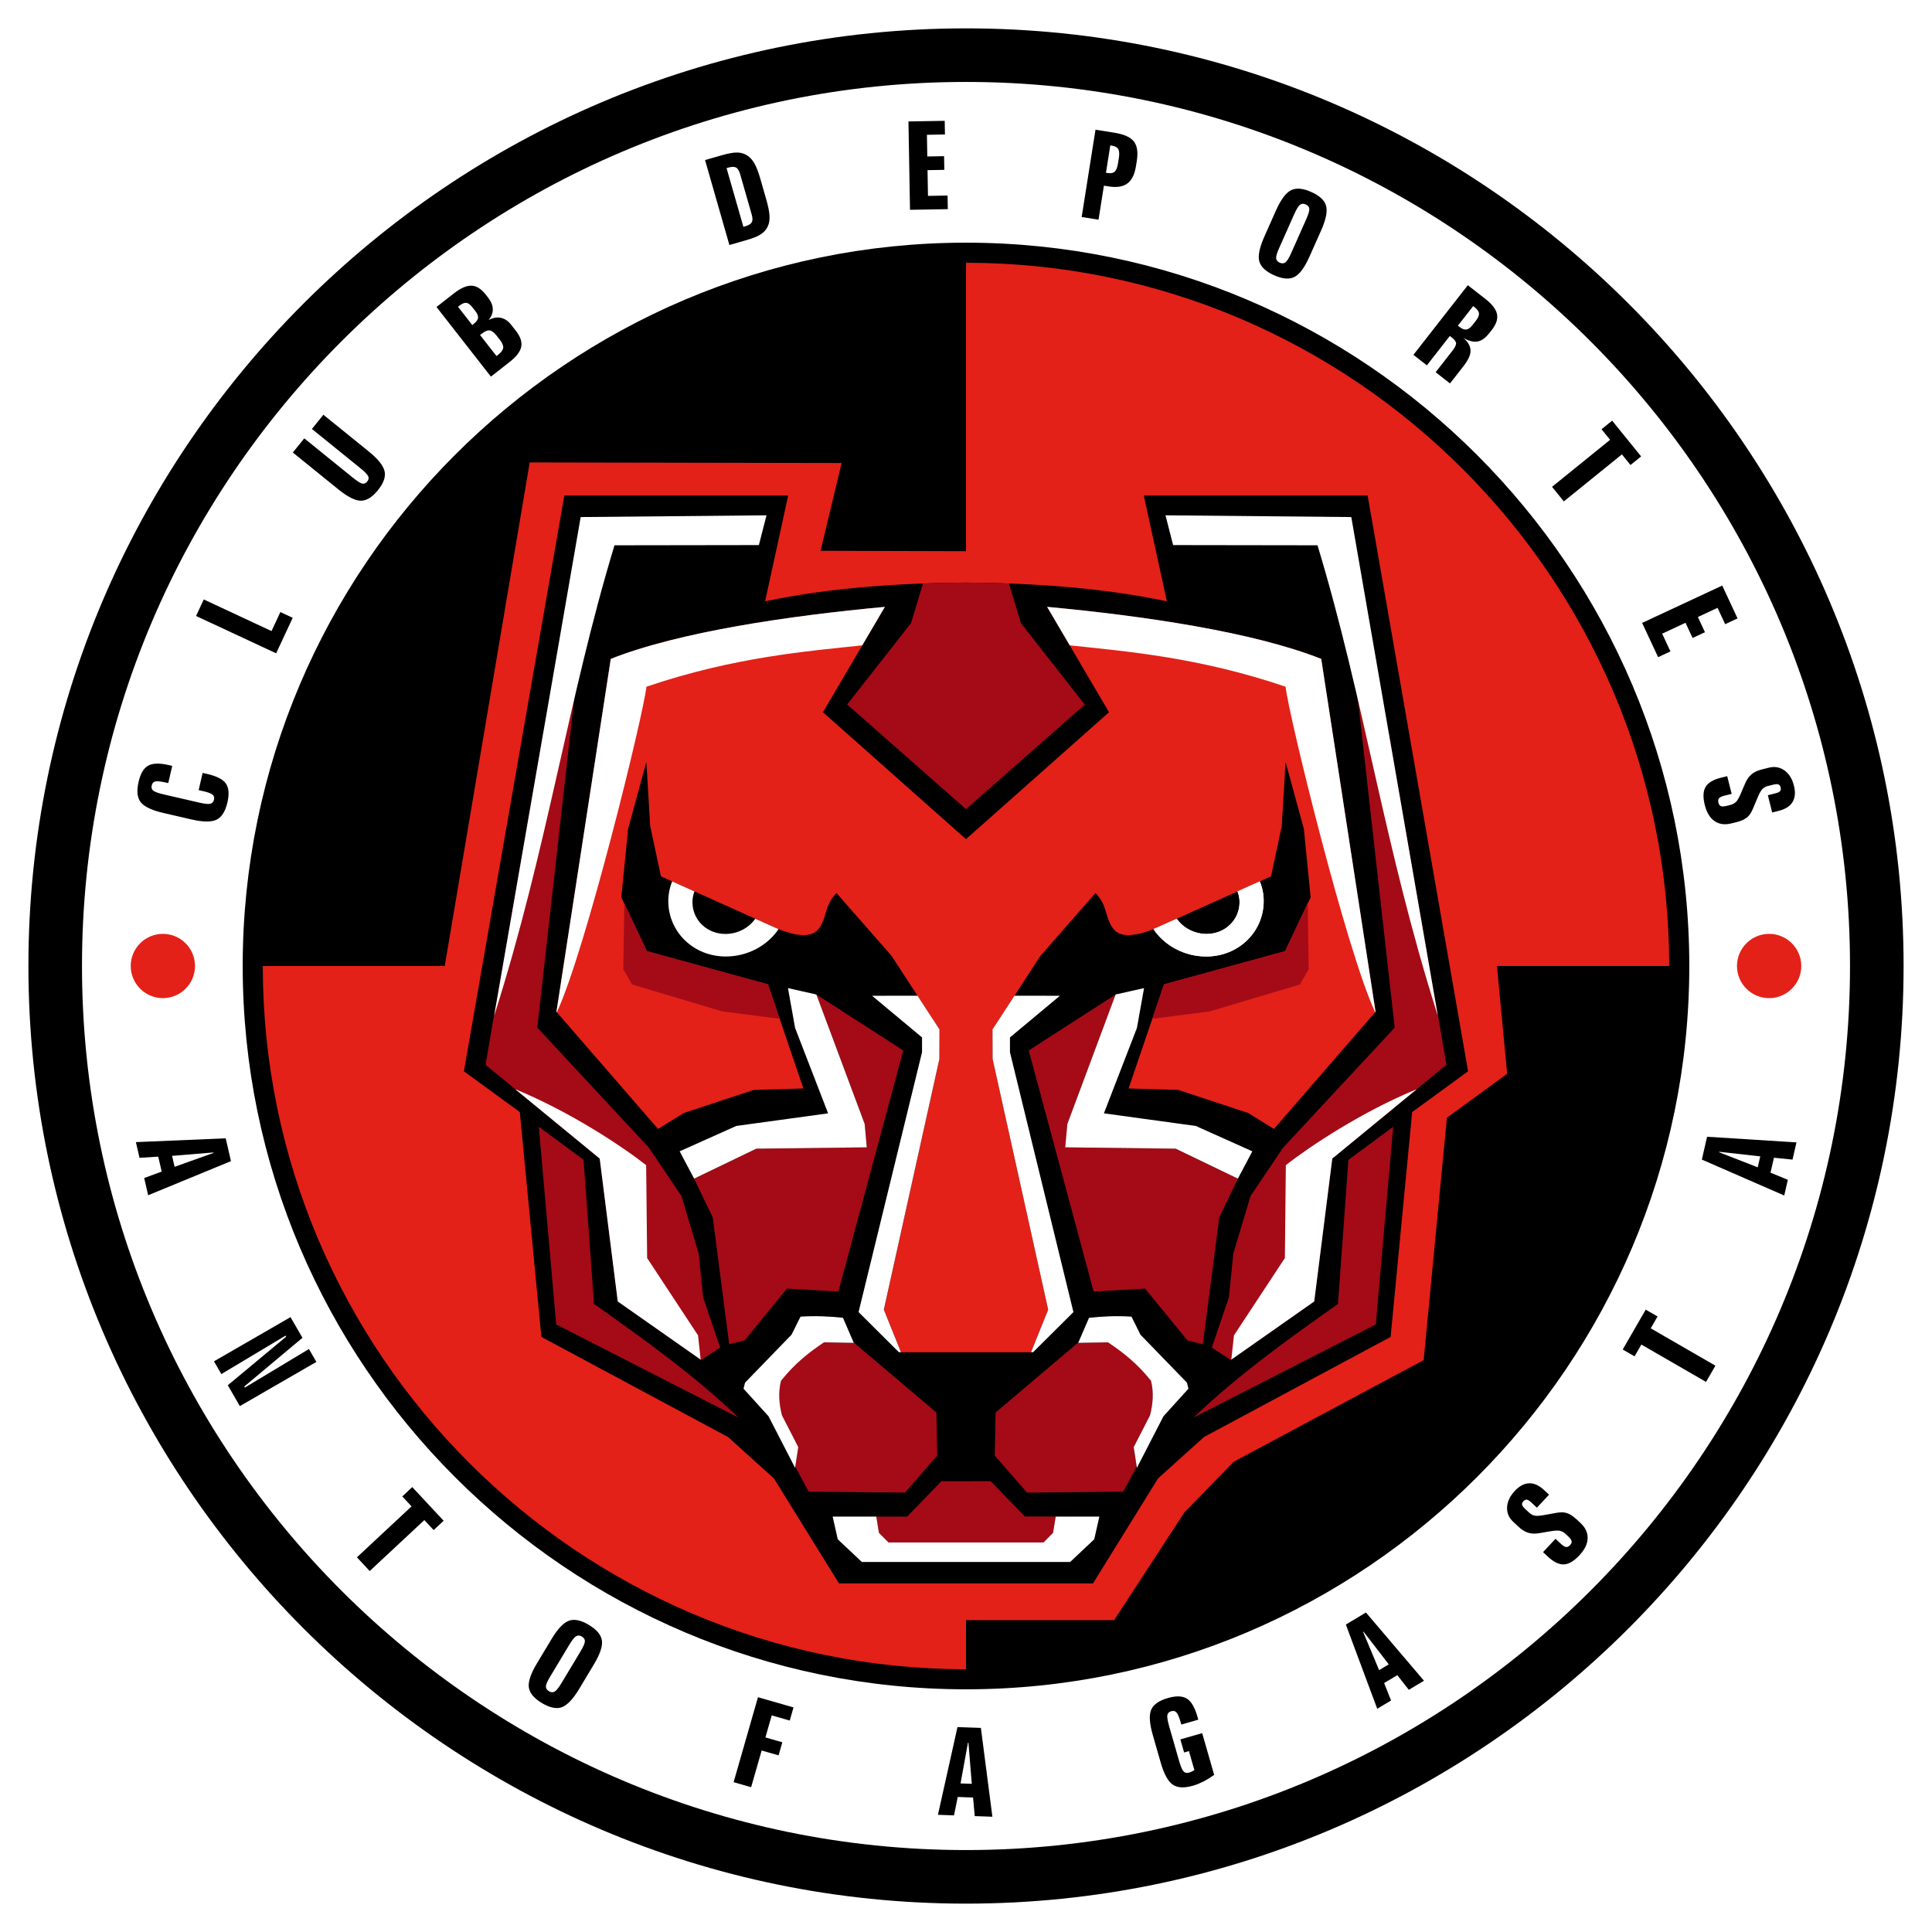 <?xml version="1.0" encoding="utf-8"?>
<!-- Generator: Adobe Illustrator 12.0.0, SVG Export Plug-In . SVG Version: 6.00 Build 51448)  -->
<!DOCTYPE svg PUBLIC "-//W3C//DTD SVG 1.1//EN" "http://www.w3.org/Graphics/SVG/1.1/DTD/svg11.dtd">
<svg  version="1.1" id="Calque_1" xmlns:x="http://ns.adobe.com/Extensibility/1.0/" xmlns:i="http://ns.adobe.com/AdobeIllustrator/10.0/" xmlns:graph="http://ns.adobe.com/Graphs/1.0/"
	 xmlns="http://www.w3.org/2000/svg" xmlns:xlink="http://www.w3.org/1999/xlink" xmlns:a="http://ns.adobe.com/AdobeSVGViewerExtensions/3.0/"
	 width="192.756" height="192.756" viewBox="0 0 192.756 192.756"
	 style="overflow:visible;enable-background:new 0 0 192.756 192.756;" xml:space="preserve">
<g>
	<polygon style="fill-rule:evenodd;clip-rule:evenodd;fill:#FFFFFF;" points="0,0 192.756,0 192.756,192.756 0,192.756 0,0 	"/>
	<path style="fill-rule:evenodd;clip-rule:evenodd;" d="M96.378,2.83c51.521,0,93.544,42.023,93.544,93.548
		c0,51.523-42.023,93.548-93.544,93.548c-51.522,0-93.543-42.024-93.543-93.548C2.835,44.854,44.856,2.83,96.378,2.83L96.378,2.83z"
		/>
	<path style="fill-rule:evenodd;clip-rule:evenodd;fill:#FFFFFF;" d="M96.378,8.175c48.578,0,88.198,39.622,88.198,88.203
		c0,48.58-39.62,88.202-88.198,88.202c-48.579,0-88.198-39.622-88.198-88.202C8.18,47.797,47.799,8.175,96.378,8.175L96.378,8.175z"
		/>
	<path style="fill-rule:evenodd;clip-rule:evenodd;" d="M96.378,24.212c39.745,0,72.164,32.418,72.164,72.166
		c0,39.747-32.419,72.165-72.164,72.165c-39.746,0-72.164-32.418-72.164-72.165C24.214,56.63,56.632,24.212,96.378,24.212
		L96.378,24.212z"/>
	<path style="fill-rule:evenodd;clip-rule:evenodd;fill:#E32118;" d="M96.378,26.216c38.642,0,70.158,31.518,70.158,70.162h-17.185
		l1.021,10.752l-6.013,4.386l-2.318,24.182l-18.953,10.139l-4.938,5.081l-6.99,10.724H96.378v4.898
		c-38.643,0-70.159-31.518-70.159-70.161h18.152l8.477-50.242l31.121,0.057l-2.1,8.757l14.509,0.042V26.216L96.378,26.216z"/>
	<path style="fill-rule:evenodd;clip-rule:evenodd;" d="M16.851,76.335l0.332,0.078l-0.396,1.717L16.6,78.087
		c-0.548-0.127-0.916-0.167-1.104-0.123c-0.188,0.044-0.307,0.177-0.359,0.399c-0.052,0.221-0.002,0.394,0.15,0.518
		c0.073,0.059,0.196,0.12,0.371,0.185c0.177,0.064,0.399,0.128,0.671,0.191l3.552,0.82c0.541,0.125,0.906,0.163,1.102,0.113
		s0.319-0.184,0.37-0.405c0.047-0.206,0-0.372-0.142-0.499c-0.151-0.125-0.453-0.24-0.908-0.345l-0.483-0.111l0.396-1.718
		l0.471,0.109c0.939,0.217,1.557,0.535,1.852,0.955c0.293,0.419,0.343,1.046,0.151,1.881c-0.207,0.893-0.566,1.467-1.079,1.721
		c-0.513,0.253-1.357,0.244-2.534-0.027l-2.766-0.639c-1.164-0.269-1.921-0.627-2.271-1.077c-0.35-0.448-0.421-1.127-0.211-2.036
		c0.19-0.823,0.508-1.36,0.958-1.61C15.234,76.139,15.922,76.122,16.851,76.335L16.851,76.335z M19.561,61.456l0.769-1.647
		l6.76,3.152l0.884-1.896l1.23,0.573l-1.653,3.543L19.561,61.456L19.561,61.456z M29.214,45.147l1.144-1.413l4.845,3.923
		c0.437,0.354,0.75,0.549,0.938,0.59c0.188,0.04,0.354-0.029,0.5-0.209c0.144-0.177,0.174-0.352,0.094-0.524
		c-0.041-0.084-0.125-0.194-0.253-0.329c-0.129-0.135-0.301-0.29-0.519-0.466l-4.844-3.922l1.146-1.417l4.529,3.667
		c0.922,0.747,1.447,1.403,1.575,1.965c0.126,0.561-0.096,1.195-0.667,1.901c-0.566,0.699-1.135,1.048-1.703,1.043
		c-0.568-0.004-1.32-0.384-2.255-1.142L29.214,45.147L29.214,45.147z M47.895,33.423l1.641,2.101l0.156-0.122
		c0.317-0.248,0.487-0.48,0.512-0.699c0.024-0.218-0.088-0.486-0.335-0.804l-0.317-0.405c-0.252-0.323-0.485-0.499-0.699-0.527
		c-0.214-0.028-0.482,0.084-0.801,0.334L47.895,33.423L47.895,33.423z M45.694,30.606l1.425,1.823l0.128-0.1
		c0.278-0.217,0.429-0.425,0.45-0.618c0.021-0.193-0.074-0.423-0.285-0.694l-0.28-0.358c-0.214-0.274-0.416-0.423-0.606-0.445
		c-0.19-0.024-0.426,0.075-0.704,0.292L45.694,30.606L45.694,30.606z M43.549,30.628l1.738-1.357
		c0.679-0.531,1.265-0.787,1.76-0.768c0.493,0.018,0.964,0.313,1.411,0.884l0.228,0.292c0.31,0.396,0.47,0.78,0.48,1.155
		c0.012,0.372-0.128,0.739-0.42,1.097c0.43-0.229,0.836-0.302,1.224-0.221c0.388,0.082,0.731,0.315,1.031,0.698l0.48,0.616
		c0.447,0.572,0.62,1.099,0.521,1.582c-0.101,0.483-0.494,0.992-1.179,1.527l-1.846,1.442L43.549,30.628L43.549,30.628z
		 M72.488,16.772l1.681,5.86l0.16-0.046c0.353-0.101,0.577-0.237,0.673-0.408c0.096-0.171,0.096-0.423,0.001-0.755l-1.168-4.075
		c-0.096-0.332-0.23-0.545-0.404-0.635c-0.173-0.092-0.434-0.087-0.783,0.013L72.488,16.772L72.488,16.772z M70.343,15.968
		l1.684-0.482c0.658-0.188,1.17-0.278,1.533-0.269c0.364,0.01,0.692,0.105,0.984,0.288c0.271,0.17,0.511,0.431,0.715,0.784
		c0.205,0.352,0.404,0.865,0.597,1.538l0.608,2.121c0.191,0.667,0.296,1.205,0.312,1.613c0.02,0.41-0.046,0.765-0.194,1.067
		c-0.147,0.302-0.376,0.552-0.684,0.753c-0.307,0.2-0.788,0.394-1.443,0.581l-1.684,0.482L70.343,15.968L70.343,15.968z
		 M90.637,12.117l3.617-0.063l0.024,1.363l-1.798,0.032l0.037,2.163l1.674-0.03l0.024,1.364l-1.675,0.029l0.045,2.569l1.954-0.034
		l0.024,1.357l-3.772,0.065L90.637,12.117L90.637,12.117z M110.775,14.508l-0.433,2.728l0.159,0.025
		c0.322,0.051,0.562,0.007,0.714-0.135c0.154-0.142,0.265-0.42,0.331-0.839l0.081-0.518c0.065-0.41,0.048-0.705-0.056-0.887
		s-0.316-0.298-0.638-0.349L110.775,14.508L110.775,14.508z M109.298,12.943l1.878,0.298c0.956,0.152,1.604,0.44,1.942,0.864
		c0.338,0.425,0.438,1.067,0.304,1.924l-0.091,0.568c-0.128,0.81-0.411,1.378-0.847,1.704c-0.438,0.326-1.054,0.427-1.85,0.301
		l-0.496-0.079l-0.537,3.394l-1.683-0.266L109.298,12.943L109.298,12.943z M131.803,23.005l-1.154,2.593
		c-0.487,1.093-0.985,1.771-1.5,2.032c-0.513,0.262-1.188,0.207-2.026-0.167c-0.837-0.373-1.33-0.836-1.482-1.388
		c-0.15-0.551,0.018-1.379,0.509-2.481l1.154-2.593c0.482-1.08,0.979-1.753,1.49-2.016c0.513-0.263,1.188-0.207,2.029,0.168
		c0.841,0.374,1.337,0.837,1.483,1.391C132.456,21.097,132.288,21.917,131.803,23.005L131.803,23.005z M130.31,21.904
		c0.229-0.515,0.337-0.869,0.321-1.065s-0.136-0.345-0.359-0.445c-0.22-0.097-0.41-0.086-0.569,0.036
		c-0.159,0.12-0.354,0.435-0.582,0.945l-1.481,3.33c-0.231,0.517-0.337,0.872-0.32,1.064c0.017,0.193,0.138,0.34,0.363,0.44
		c0.219,0.097,0.407,0.085,0.565-0.033c0.16-0.119,0.354-0.432,0.58-0.942L130.31,21.904L130.31,21.904z M146.98,30.539
		l-1.527,1.955l0.13,0.101c0.277,0.218,0.519,0.312,0.718,0.283c0.197-0.029,0.413-0.192,0.646-0.49l0.291-0.373
		c0.23-0.295,0.336-0.542,0.319-0.742c-0.017-0.202-0.165-0.411-0.447-0.631L146.98,30.539L146.98,30.539z M146.447,28.455
		l1.737,1.357c0.68,0.53,1.07,1.037,1.171,1.52c0.103,0.485-0.07,1.013-0.517,1.585l-0.228,0.292
		c-0.39,0.499-0.785,0.787-1.185,0.861c-0.4,0.074-0.876-0.044-1.433-0.357c0.242,0.189,0.425,0.4,0.55,0.635
		c0.116,0.211,0.174,0.428,0.175,0.651c0.004,0.418-0.236,0.935-0.717,1.55l-1.333,1.706l-1.431-1.12l1.667-2.134
		c0.269-0.345,0.393-0.604,0.371-0.772c-0.021-0.169-0.178-0.366-0.467-0.591l-0.154-0.122l-2.294,2.935l-1.342-1.049
		L146.447,28.455L146.447,28.455z M160.844,41.969l2.891,3.568l-1.061,0.858l-0.856-1.06l-5.794,4.69l-1.176-1.454l5.791-4.691
		l-0.854-1.055L160.844,41.969L160.844,41.969z M171.826,58.42l1.529,3.278l-1.235,0.577l-0.76-1.631l-1.962,0.915l0.707,1.517
		l-1.235,0.576l-0.707-1.517l-2.328,1.086l0.825,1.771l-1.229,0.574l-1.595-3.418L171.826,58.42L171.826,58.42z M177.455,80.901
		l-0.645,0.16l-0.43-1.722l0.76-0.189c0.229-0.057,0.382-0.13,0.457-0.218c0.078-0.09,0.096-0.214,0.054-0.378
		c-0.037-0.154-0.11-0.252-0.221-0.294c-0.108-0.041-0.275-0.032-0.504,0.026l-0.558,0.139c-0.213,0.052-0.389,0.152-0.53,0.296
		c-0.141,0.143-0.288,0.398-0.442,0.767l-0.365,0.86l-0.084,0.206c-0.167,0.415-0.342,0.711-0.524,0.888
		c-0.135,0.133-0.295,0.247-0.48,0.342c-0.085,0.041-0.184,0.082-0.299,0.124c-0.116,0.041-0.244,0.08-0.388,0.116l-0.521,0.129
		c-0.658,0.164-1.217,0.086-1.678-0.235c-0.46-0.32-0.781-0.858-0.972-1.612c-0.192-0.776-0.166-1.376,0.083-1.794
		c0.249-0.421,0.758-0.725,1.527-0.917l0.63-0.158l0.442,1.769l-0.726,0.18c-0.262,0.065-0.438,0.15-0.531,0.255
		c-0.089,0.105-0.112,0.251-0.064,0.436c0.046,0.186,0.127,0.302,0.247,0.352c0.13,0.045,0.33,0.034,0.601-0.033l0.332-0.083
		c0.23-0.057,0.426-0.161,0.582-0.31c0.071-0.071,0.151-0.186,0.238-0.34c0.085-0.155,0.176-0.347,0.271-0.576l0.37-0.863
		c0.17-0.412,0.384-0.73,0.646-0.956c0.263-0.225,0.599-0.389,1.008-0.491l0.748-0.187c0.575-0.144,1.094-0.05,1.553,0.279
		c0.457,0.329,0.771,0.84,0.943,1.532c0.165,0.653,0.116,1.192-0.139,1.615C178.591,80.438,178.127,80.733,177.455,80.901
		L177.455,80.901z"/>
	<path style="fill-rule:evenodd;clip-rule:evenodd;" d="M21.287,114.982l-4.118,0.338l0.253,1.094l3.876-1.384L21.287,114.982
		L21.287,114.982z M22.519,113.57l0.525,2.276l-8.263,3.404l-0.396-1.718l1.747-0.642l-0.344-1.491l-1.869,0.117l-0.361-1.566
		L22.519,113.57L22.519,113.57z M28.986,131.411l1.19,2.061l-5.807,4.863l0.06,0.104l6.394-3.846l0.741,1.285l-7.635,4.409
		l-1.201-2.081l5.823-4.846l-0.061-0.104l-6.405,3.836l-0.735-1.273L28.986,131.411L28.986,131.411z M41.132,148.368l3.132,3.359
		l-0.997,0.928l-0.93-0.995l-5.451,5.083l-1.275-1.37l5.451-5.083l-0.926-0.991L41.132,148.368L41.132,148.368z M59.253,166.059
		l-1.461,2.433c-0.616,1.025-1.194,1.637-1.736,1.835c-0.542,0.197-1.205,0.059-1.991-0.413c-0.785-0.472-1.22-0.991-1.302-1.558
		c-0.083-0.566,0.186-1.366,0.807-2.401l1.462-2.433c0.609-1.014,1.185-1.621,1.726-1.82c0.54-0.198,1.204-0.06,1.994,0.415
		c0.788,0.473,1.223,0.994,1.302,1.561C60.133,164.243,59.867,165.036,59.253,166.059L59.253,166.059z M57.906,164.782
		c0.291-0.482,0.438-0.821,0.447-1.019c0.01-0.195-0.091-0.358-0.302-0.484c-0.207-0.124-0.395-0.136-0.569-0.034
		c-0.173,0.098-0.405,0.389-0.692,0.867l-1.877,3.124c-0.292,0.485-0.44,0.823-0.448,1.019c-0.007,0.192,0.095,0.353,0.307,0.48
		c0.205,0.123,0.394,0.135,0.565,0.036c0.173-0.098,0.403-0.387,0.691-0.864L57.906,164.782L57.906,164.782z M75.624,169.331
		l3.545,1.018l-0.375,1.31l-1.798-0.515l-0.631,2.199l1.688,0.485l-0.374,1.305l-1.689-0.484l-1.049,3.659l-1.748-0.502
		L75.624,169.331L75.624,169.331z M96.573,173.868l-0.739,4.065l1.122,0.039l-0.334-4.103L96.573,173.868L96.573,173.868z
		 M95.528,172.312l2.335,0.081l1.148,8.862l-1.761-0.062l-0.168-1.854l-1.53-0.054l-0.369,1.835l-1.606-0.056L95.528,172.312
		L95.528,172.312z M119.46,171.245l0.096,0.327l-1.695,0.486l-0.054-0.184c-0.155-0.542-0.297-0.883-0.429-1.024
		c-0.13-0.143-0.307-0.183-0.526-0.12c-0.221,0.062-0.35,0.19-0.386,0.385c-0.017,0.091-0.011,0.229,0.019,0.413
		c0.027,0.186,0.08,0.412,0.155,0.68l1.007,3.505c0.151,0.532,0.297,0.871,0.435,1.018c0.138,0.147,0.315,0.19,0.533,0.128
		l0.226-0.084c0.1-0.041,0.208-0.098,0.323-0.173l-0.544-1.896l-0.482,0.139l-0.373-1.306l2.176-0.625l1.195,4.167
		c-0.388,0.273-0.749,0.495-1.086,0.666c-0.168,0.084-0.339,0.163-0.507,0.232c-0.17,0.068-0.341,0.129-0.519,0.18
		c-0.88,0.253-1.558,0.216-2.026-0.109c-0.471-0.325-0.872-1.069-1.204-2.229l-0.783-2.729c-0.329-1.148-0.383-1.985-0.159-2.51
		c0.222-0.523,0.781-0.915,1.677-1.172c0.816-0.234,1.445-0.214,1.883,0.061C118.852,169.745,119.201,170.337,119.46,171.245
		L119.46,171.245z M136.001,162.818l1.594,3.812l0.962-0.578l-2.515-3.259L136.001,162.818L136.001,162.818z M134.276,162.083
		l2.004-1.203l5.791,6.807l-1.512,0.906l-1.15-1.463l-1.312,0.788l0.688,1.741l-1.377,0.827L134.276,162.083L134.276,162.083z
		 M154.062,148.67l0.486,0.452l-1.21,1.3l-0.574-0.535c-0.173-0.16-0.316-0.248-0.431-0.265c-0.118-0.015-0.231,0.038-0.348,0.161
		c-0.108,0.116-0.15,0.23-0.125,0.346c0.024,0.112,0.124,0.249,0.296,0.409l0.42,0.392c0.16,0.149,0.341,0.243,0.538,0.283
		c0.196,0.04,0.491,0.025,0.883-0.046l0.921-0.164l0.217-0.041c0.441-0.085,0.784-0.1,1.031-0.044
		c0.186,0.042,0.368,0.114,0.549,0.217c0.08,0.049,0.17,0.111,0.266,0.185c0.098,0.074,0.2,0.161,0.309,0.262l0.393,0.366
		c0.495,0.462,0.735,0.974,0.716,1.533c-0.018,0.562-0.292,1.125-0.823,1.693c-0.546,0.586-1.063,0.89-1.549,0.907
		c-0.489,0.021-1.021-0.239-1.602-0.779l-0.476-0.443l1.244-1.333l0.546,0.509c0.197,0.186,0.364,0.287,0.502,0.307
		c0.138,0.019,0.271-0.042,0.403-0.182c0.13-0.141,0.183-0.272,0.158-0.4c-0.033-0.133-0.15-0.295-0.354-0.485l-0.25-0.233
		c-0.175-0.162-0.367-0.269-0.577-0.317c-0.099-0.021-0.239-0.026-0.414-0.015c-0.179,0.013-0.388,0.039-0.633,0.084l-0.925,0.159
		c-0.438,0.084-0.821,0.075-1.153-0.021c-0.331-0.097-0.651-0.288-0.96-0.577l-0.563-0.525c-0.436-0.405-0.638-0.89-0.611-1.453
		c0.025-0.563,0.283-1.105,0.77-1.628c0.459-0.492,0.936-0.745,1.43-0.762C153.055,147.97,153.556,148.197,154.062,148.67
		L154.062,148.67z M161.898,134.641l2.296-3.977l1.182,0.682l-0.683,1.181l6.455,3.727l-0.936,1.619l-6.454-3.726l-0.679,1.176
		L161.898,134.641L161.898,134.641z M171.519,114.962l3.85,1.501l0.252-1.094l-4.092-0.455L171.519,114.962L171.519,114.962z
		 M169.793,115.691l0.524-2.277l8.918,0.563l-0.396,1.717l-1.851-0.188l-0.345,1.491l1.731,0.713l-0.361,1.565L169.793,115.691
		L169.793,115.691z"/>
	<path style="fill-rule:evenodd;clip-rule:evenodd;" d="M83.705,157.976l-6.486-10.469l-4.581-4.134l-18.624-9.988l-2.151-22.434
		l-5.579-4.068l10.019-57.44h22.333l-2.3,10.55c6.457-1.357,13.31-1.817,20.042-1.869c6.732,0.052,13.585,0.512,20.041,1.869
		l-2.301-10.55h22.333l10.021,57.44l-5.579,4.068l-2.151,22.434l-18.624,9.988l-4.582,4.134l-6.485,10.469H83.705L83.705,157.976z"
		/>
	<path style="fill-rule:evenodd;clip-rule:evenodd;fill:#E32118;" d="M89.891,134.914l-1.712-4.247l5.544-25.018l0.01-2.945
		L88.94,95.35l-5.487-6.254c-1.288,1.361-0.885,2.477-1.823,3.627c-0.636,0.78-2.09,0.82-4.449-0.239l-11.239-5.052l-1.072-5.018
		l-0.381-6.391l-1.821,6.672l-0.679,6.833l2.551,5.372l12.082,3.312l3.533,10.385l-4.955,0.143l-6.971,2.303l-2.576,1.593
		l-10.136-11.687l5.419-35.208c6.799-2.698,17.795-4.306,27.348-5.191l-6.178,10.508l14.271,12.664l14.271-12.664l-6.177-10.508
		c9.554,0.885,20.548,2.493,27.348,5.191l5.42,35.208l-10.138,11.687l-2.575-1.593l-6.972-2.303l-4.954-0.143l3.534-10.385
		l12.079-3.312l2.552-5.372l-0.678-6.833l-1.822-6.672l-0.381,6.391l-1.071,5.018l-11.24,5.052c-2.357,1.06-3.812,1.019-4.446,0.239
		c-0.938-1.15-0.537-2.266-1.825-3.627l-5.486,6.254l-4.793,7.354l0.01,2.945l5.544,25.018l-1.712,4.247H89.891L89.891,134.914z"/>
	<path style="fill-rule:evenodd;clip-rule:evenodd;fill:#A40B16;" d="M92.086,58.216c1.433-0.052,2.866-0.082,4.292-0.093
		c1.425,0.011,2.857,0.041,4.287,0.093l1.197,3.963l6.37,8.12L96.377,80.727L84.523,70.286l6.371-8.119L92.086,58.216L92.086,58.216
		z M86.019,151.31L86.019,151.31h4.487l3.412-3.523l4.921-0.008l3.412,3.523h4.485l-0.002,0.008h-1.407l-0.263,1.619l-0.957,0.963
		l-15.46-0.001l-0.957-0.962l-0.263-1.619H86.019L86.019,151.31z M114.964,101.645l1.171-3.435l12.079-3.312l2.255-4.801l0.1,6.599
		l-0.879,1.528l-8.997,2.684L114.964,101.645L114.964,101.645z M119.085,141.43c4.367-4.188,9.367-7.778,14.404-11.333l1.042-14.377
		l4.47-3.305l-1.737,19.722L119.085,141.43L119.085,141.43z M143.479,101.372l0.832,4.863l-11.389,9.356l-1.802,14.254l-8.328,5.844
		l-1.89-1.244l1.703-4.998l0.443-4.379l1.719-5.739l3.242-4.819l11.141-11.985l-3.862-34.426l3.288,5.134l4.883,28.137
		C143.465,101.37,143.472,101.371,143.479,101.372L143.479,101.372z M123.51,117.595l-1.862,3.865l-1.645,12.654l-1.54-0.39
		l-4.212-5.158l-5.137,0.292l-6.474-24.042l1.336-0.876l7.252-4.665l0.056,0.008l-4.796,12.858l-0.212,2.328l11.021,0.133
		L123.51,117.595L123.51,117.595z M113.411,146.336l-1.343,2.49l-9.6,0.089l-3.221-3.687l0.083-4.301l8.263-6.999l-0.021,0.048
		l2.971-0.055c1.771,0.937,3.201,2.215,4.29,3.836c0.266,1.029,0.235,2.179-0.095,3.448l-1.628,3.169L113.411,146.336
		L113.411,146.336z M77.791,101.645l-1.168-3.435l-12.082-3.312l-2.253-4.801l-0.099,6.599l0.877,1.528l8.998,2.684L77.791,101.645
		L77.791,101.645z M73.67,141.43c-4.368-4.188-9.367-7.778-14.403-11.333l-1.042-14.377l-4.469-3.305l1.736,19.722L73.67,141.43
		L73.67,141.43z M49.277,101.372l-0.833,4.863l11.39,9.356l1.801,14.254l8.33,5.844l1.889-1.244l-1.702-4.998l-0.445-4.379
		l-1.717-5.739l-3.244-4.819l-11.139-11.985l3.862-34.426l-3.29,5.134l-4.882,28.137C49.29,101.37,49.284,101.371,49.277,101.372
		L49.277,101.372z M69.246,117.595l1.864,3.865l1.643,12.654l1.542-0.39l4.212-5.158l5.137,0.292l6.472-24.042l-1.335-0.876
		l-7.252-4.665l-0.055,0.008l4.797,12.858l0.21,2.328l-11.021,0.133L69.246,117.595L69.246,117.595z M79.344,146.336l1.344,2.49
		l9.598,0.089l3.221-3.687l-0.081-4.301l-8.264-6.999l0.021,0.048l-2.971-0.055c-1.771,0.937-3.201,2.215-4.289,3.836
		c-0.268,1.029-0.236,2.179,0.095,3.448l1.626,3.169L79.344,146.336L79.344,146.336z"/>
	<path style="fill-rule:evenodd;clip-rule:evenodd;fill:#E32118;" d="M176.506,93.171c-1.767,0-3.208,1.44-3.208,3.207
		c0,1.766,1.441,3.207,3.208,3.207s3.208-1.441,3.208-3.207C179.714,94.611,178.272,93.171,176.506,93.171L176.506,93.171z
		 M16.25,93.171c1.767,0,3.207,1.44,3.207,3.207c0,1.766-1.44,3.207-3.207,3.207s-3.207-1.441-3.207-3.207
		C13.042,94.611,14.483,93.171,16.25,93.171L16.25,93.171z"/>
	<path style="fill-rule:evenodd;clip-rule:evenodd;fill:#FFFFFF;" d="M115.078,92.695c1.09,1.634,3.082,2.735,5.257,2.735
		c3.268,0,5.743-2.485,5.743-5.533c0-0.69-0.136-1.351-0.385-1.961l-2.225,1c0.13,0.336,0.203,0.699,0.203,1.078
		c0,1.745-1.419,3.167-3.29,3.167c-1.226,0-2.347-0.609-2.979-1.52l-1.83,0.823C115.403,92.56,115.239,92.63,115.078,92.695
		L115.078,92.695z"/>
	<path style="fill-rule:evenodd;clip-rule:evenodd;fill:#FFFFFF;" d="M85.985,155.837l-2.401-2.263l-0.512-2.265h4.356l0.263,1.619
		l0.957,0.962l15.46,0.001l0.957-0.963l0.263-1.619h4.357l-0.513,2.266l-2.4,2.262H85.985L85.985,155.837z M74.185,138.553
		l2.491,2.748l2.65,5.146l0.318-2.071l-1.626-3.169c-0.297-1.164-0.383-2.317-0.095-3.448c1.329-1.686,2.79-2.836,4.289-3.836
		l2.971,0.055l-1.081-2.502c-1.358-0.144-2.755-0.211-4.234-0.113l-0.898,1.801l-4.638,4.785L74.185,138.553L74.185,138.553z
		 M86.027,64.385l2.257-3.838c-9.553,0.885-20.549,2.493-27.348,5.191l-5.419,35.208l0.038,0.044
		c2.843-6.052,8.594-29.474,8.942-32.479C73.264,65.541,80.48,64.985,86.027,64.385L86.027,64.385z M89.889,134.911h-0.205
		l-4.025-4.004l6.333-25.929l0-1.475l-4.986-4.155l4.537-0.006l2.19,3.361l-0.01,2.945l-5.544,25.018L89.889,134.911L89.889,134.911
		z M51.403,108.667c5.507,2.26,10.757,5.763,13.065,7.583l0.096,9.263l5.08,7.718l0.262,2.418l-8.271-5.803l-1.801-14.254
		L51.403,108.667L51.403,108.667z M69.252,117.591l6.206-2.988l11.021-0.133l-0.21-2.328l-4.82-12.921l-2.834-0.638l0.713,3.98
		l3.292,8.515l-9.159,1.257l-5.652,2.533L69.252,117.591L69.252,117.591z M49.297,101.369c5.385-16.933,7.321-31.491,12.011-46.965
		l14.406-0.021l0.759-2.97l-18.539,0.174L49.297,101.369L49.297,101.369z M77.677,92.695c-1.09,1.634-3.082,2.735-5.256,2.735
		c-3.268,0-5.744-2.485-5.744-5.533c0-0.69,0.138-1.351,0.387-1.961l2.224,1c-0.131,0.336-0.203,0.699-0.203,1.078
		c0,1.745,1.417,3.167,3.289,3.167c1.225,0,2.348-0.609,2.978-1.52l1.83,0.823C77.352,92.56,77.516,92.63,77.677,92.695
		L77.677,92.695z M118.569,138.553l-2.489,2.748l-2.652,5.146l-0.317-2.071l1.628-3.169c0.297-1.164,0.382-2.317,0.095-3.448
		c-1.328-1.686-2.79-2.836-4.29-3.836l-2.971,0.055l1.081-2.502c1.36-0.144,2.756-0.211,4.235-0.113l0.896,1.801l4.639,4.785
		L118.569,138.553L118.569,138.553z M106.728,64.385l-2.256-3.838c9.554,0.885,20.548,2.493,27.348,5.191l5.42,35.208l-0.038,0.044
		c-2.845-6.052-8.595-29.474-8.941-32.479C119.492,65.541,112.276,64.985,106.728,64.385L106.728,64.385z M102.867,134.911h0.204
		l4.025-4.004l-6.333-25.929v-1.475l4.985-4.155l-4.535-0.006l-2.191,3.361l0.01,2.945l5.545,25.018L102.867,134.911
		L102.867,134.911z M141.352,108.667c-5.507,2.26-10.757,5.763-13.063,7.583l-0.096,9.263l-5.081,7.718l-0.263,2.418l8.271-5.803
		l1.802-14.254L141.352,108.667L141.352,108.667z M123.503,117.591l-6.205-2.988l-11.021-0.133l0.212-2.328l4.817-12.921
		l2.837-0.638l-0.713,3.98l-3.293,8.515l9.16,1.257l5.65,2.533L123.503,117.591L123.503,117.591z M143.459,101.369
		c-5.386-16.933-7.32-31.491-12.012-46.965l-14.405-0.021l-0.761-2.97l18.538,0.174L143.459,101.369L143.459,101.369z
		 M115.078,92.695c1.09,1.634,3.082,2.735,5.257,2.735c3.268,0,5.743-2.485,5.743-5.533c0-0.69-0.136-1.351-0.385-1.961l-2.225,1
		c0.13,0.336,0.203,0.699,0.203,1.078c0,1.745-1.419,3.167-3.29,3.167c-1.226,0-2.347-0.609-2.979-1.52l-1.83,0.823
		C115.403,92.56,115.239,92.63,115.078,92.695L115.078,92.695z"/>
</g>
</svg>
